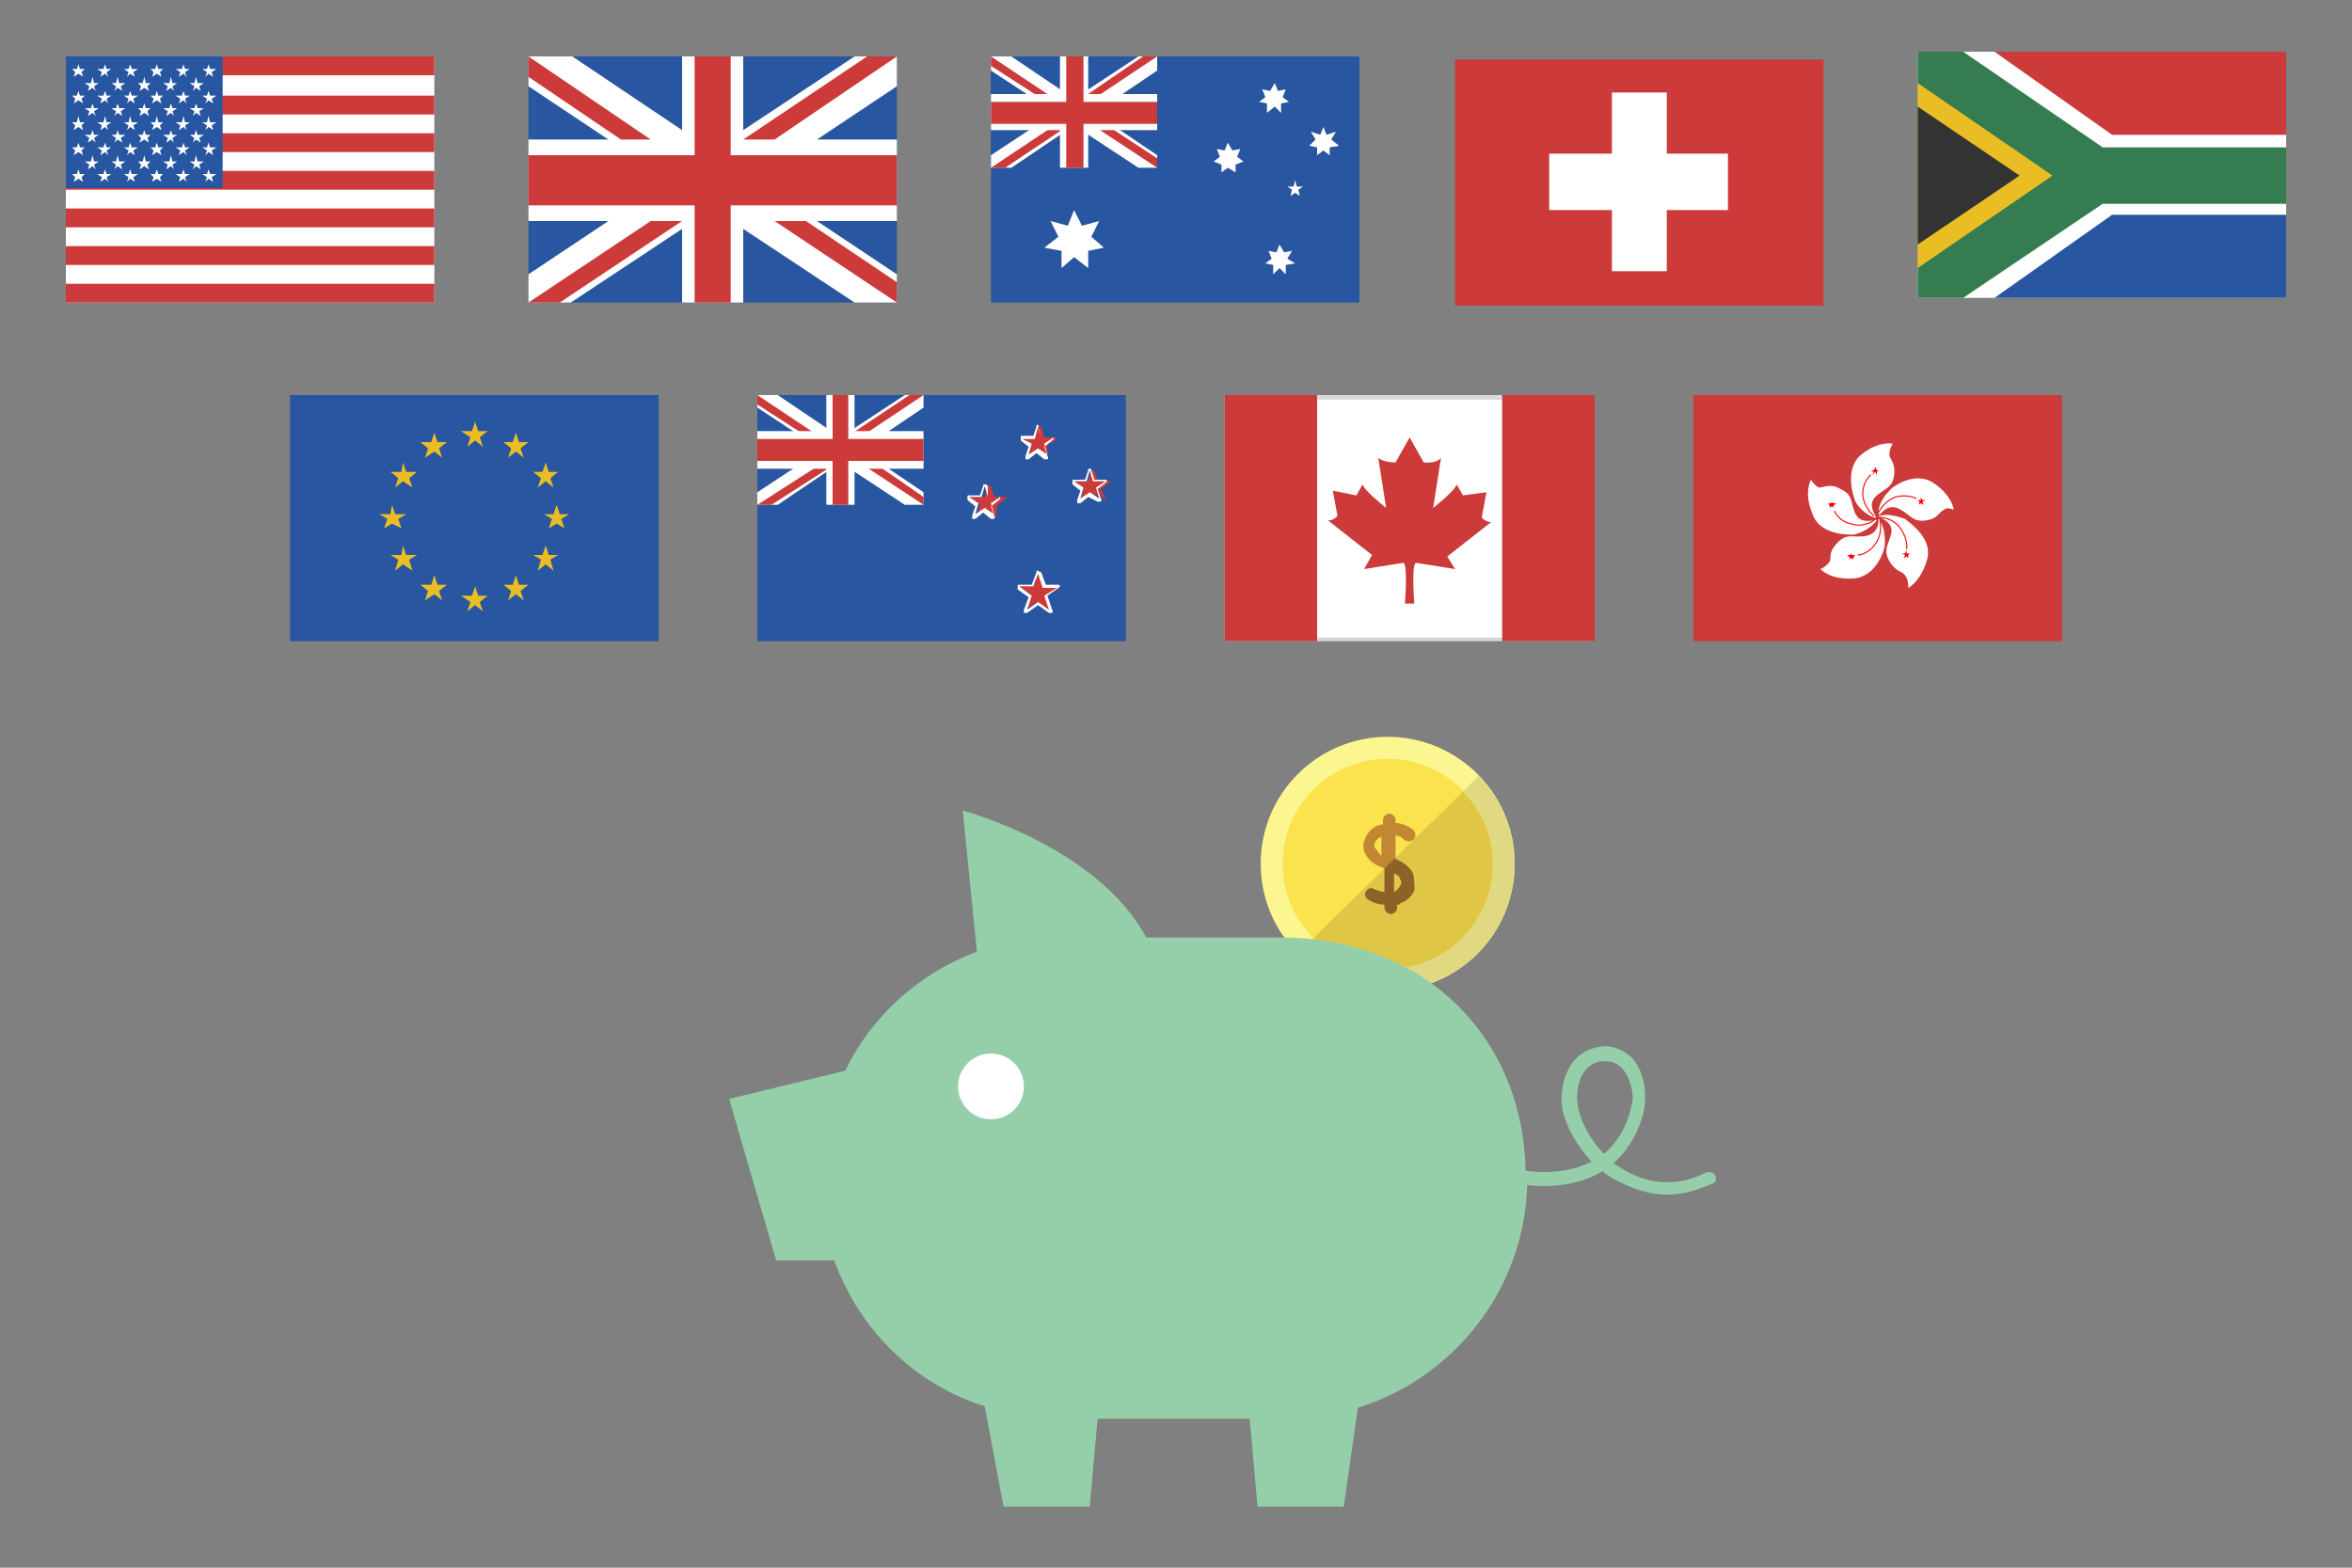 <?xml version="1.0" encoding="utf-8"?>
<!-- Generator: Adobe Illustrator 21.1.0, SVG Export Plug-In . SVG Version: 6.00 Build 0)  -->
<svg version="1.1" xmlns="http://www.w3.org/2000/svg" xmlns:xlink="http://www.w3.org/1999/xlink" x="0px" y="0px" width="150px"
	 height="100px" viewBox="0 0 150 100" style="enable-background:new 0 0 150 100;" xml:space="preserve">
<rect x="0" y="0" width="150" height="100" fill="#808080" stroke="none"/>
<style type="text/css">
	.st0{fill:#FFFFFF;}
	.st1{fill:#EBF4FE;}
	.st2{fill:none;stroke:#7890A4;stroke-width:1.5;stroke-linecap:round;stroke-linejoin:round;stroke-miterlimit:10;}
	.st3{fill:none;stroke:#BDCCD4;stroke-width:1.5;stroke-miterlimit:10;}
	.st4{fill:#F5A51B;}
	.st5{fill:#333333;}
	.st6{fill-rule:evenodd;clip-rule:evenodd;fill:#70B8C4;}
	.st7{fill:#E60012;}
	.st8{fill:#03040A;}
	.st9{fill:#666767;}
	.st10{fill:#898989;}
	.st11{fill:#AEADAD;}
	.st12{fill:#C0BFBF;}
	.st13{fill:#DBDADA;}
	.st14{fill:#E5E5E5;}
	.st15{fill:#EFEEEE;}
	.st16{fill:#F5F5F5;}
	.st17{fill:#005597;}
	.st18{fill:#318EC0;}
	.st19{fill:#C0E0F6;}
	.st20{fill:#D0DFED;}
	.st21{fill:#EAF2FB;}
	.st22{fill:#E3E5E8;}
	.st23{fill:#F1F2F4;}
	.st24{fill:#768D9F;}
	.st25{fill:#EEAA4C;}
	.st26{fill:#F3F083;}
	.st27{fill:#75B767;}
	.st28{fill:#81C7A0;}
	.st29{fill:#F4DC26;}
	.st30{fill:#AFD05A;}
	.st31{fill:#F5F9E8;}
	.st32{fill:#FAF7E6;}
	.st33{fill:#E72A24;}
	.st34{fill:#E95150;}
	.st35{fill:#DA5B56;}
	.st36{fill:#F5B7B8;}
	.st37{fill:#FDEDED;}
	.st38{fill:#E9F4E3;}
	.st39{fill:#DDE9D6;}
	.st40{fill:#FDF0D8;}
	.st41{fill:#EDE1CB;}
	.st42{fill:#E4D8C2;}
	.st43{fill:#040000;}
	.st44{fill:#F3F092;}
	.st45{fill:none;}
	.st46{fill:#DAD381;}
	.st47{fill:#F2DC52;}
	.st48{fill:#D9C14A;}
	.st49{fill:#BB8536;}
	.st50{clip-path:url(#SVGID_4_);fill:#8B6025;}
	.st51{clip-path:url(#SVGID_6_);}
	.st52{fill:#4B9C77;}
	.st53{fill:#E9504E;}
	.st54{fill:#8B6025;}
	.st55{fill:#91C9A5;}
	.st56{clip-path:url(#SVGID_8_);fill:#C3AB43;}
	.st57{fill:#BEA742;}
	.st58{clip-path:url(#SVGID_10_);fill:#C3AB43;}
	.st59{clip-path:url(#SVGID_12_);fill:#C3AB43;}
	.st60{clip-path:url(#SVGID_14_);fill:#C3AB43;}
	.st61{clip-path:url(#SVGID_16_);fill:#C3AB43;}
	.st62{fill:#F2EF81;}
	.st63{clip-path:url(#SVGID_18_);fill:#D9C14A;}
	.st64{clip-path:url(#SVGID_20_);fill:#8B6025;}
	.st65{clip-path:url(#SVGID_22_);fill:#C3AB43;}
	.st66{clip-path:url(#SVGID_24_);fill:#C3AB43;}
	.st67{clip-path:url(#SVGID_26_);fill:#C3AB43;}
	.st68{clip-path:url(#SVGID_28_);fill:#C3AB43;}
	.st69{clip-path:url(#SVGID_30_);fill:#C3AB43;}
	.st70{clip-path:url(#SVGID_32_);fill:#D9C14A;}
	.st71{clip-path:url(#SVGID_34_);fill:#8B6025;}
	.st72{clip-path:url(#SVGID_36_);fill:#C3AB43;}
	.st73{clip-path:url(#SVGID_38_);fill:#C3AB43;}
	.st74{clip-path:url(#SVGID_40_);fill:#C3AB43;}
	.st75{clip-path:url(#SVGID_42_);fill:#C3AB43;}
	.st76{clip-path:url(#SVGID_44_);fill:#C3AB43;}
	.st77{clip-path:url(#SVGID_46_);fill:#D9C14A;}
	.st78{clip-path:url(#SVGID_48_);fill:#8B6025;}
	.st79{fill:#A6A6A5;}
	.st80{fill:#EA8988;}
	.st81{fill:#DCDBDB;}
	.st82{fill:none;stroke:#318EC0;stroke-width:4;stroke-linecap:round;stroke-linejoin:round;stroke-miterlimit:10;}
	.st83{fill:#358199;}
	.st84{fill:#DCEDEF;}
	.st85{fill:#F2F7F8;}
	.st86{fill:#95BDC7;}
	.st87{fill:#495556;}
	.st88{fill:#393F3F;}
	.st89{fill:#AECED9;}
	.st90{fill:#2B6F80;}
	.st91{fill:#E4E5E8;}
	.st92{fill:#C9CACA;}
	.st93{clip-path:url(#SVGID_50_);fill:#8B6025;}
	.st94{fill:none;stroke:#6FB1BC;stroke-width:8;stroke-miterlimit:10;}
	.st95{fill-rule:evenodd;clip-rule:evenodd;fill:#6FB1BC;}
	.st96{fill-rule:evenodd;clip-rule:evenodd;fill:#F5F5F5;}
	.st97{fill:#EADEBF;}
	.st98{fill:#4EA97D;}
	.st99{fill:#E3D7B6;}
	.st100{fill:#4D937A;}
	.st101{fill:#4CA27A;}
	.st102{fill:#918F8D;}
	.st103{fill:#EFEF3F;}
	.st104{fill:#2856A0;}
	.st105{fill:#EABD24;}
	.st106{fill:#CC3A3A;}
	.st107{fill:#357C51;}
	.st108{fill:#DADADA;}
	.st109{fill:none;stroke:#FF0000;stroke-width:6.745406e-02;stroke-linecap:round;}
	.st110{fill:#FF0000;}
	
		.st111{fill:none;stroke:#C9CACA;stroke-width:2.542;stroke-linecap:round;stroke-linejoin:round;stroke-miterlimit:10;stroke-dasharray:3.178,5.085;}
	.st112{fill:none;stroke:#C9CACA;stroke-width:2.542;stroke-linecap:round;stroke-linejoin:round;stroke-miterlimit:10;}
	.st113{fill:#E0C646;}
	.st114{clip-path:url(#SVGID_52_);fill:#C9AF41;}
	.st115{fill:#C4AB3F;}
	.st116{clip-path:url(#SVGID_54_);fill:#C9AF41;}
	.st117{clip-path:url(#SVGID_56_);fill:#C9AF41;}
	.st118{fill:#FBF77E;}
	.st119{fill:#FBE34D;}
	.st120{fill:none;stroke:#C18733;stroke-width:1.142;stroke-linecap:round;stroke-linejoin:round;stroke-miterlimit:10;}
	.st121{clip-path:url(#SVGID_58_);fill:#E0C646;}
	.st122{clip-path:url(#SVGID_58_);fill:#8E6126;}
	.st123{clip-path:url(#SVGID_60_);fill:#C9AF41;}
	.st124{clip-path:url(#SVGID_62_);fill:#C9AF41;}
	.st125{clip-path:url(#SVGID_64_);fill:#C9AF41;}
	.st126{clip-path:url(#SVGID_66_);fill:#C9AF41;}
	.st127{clip-path:url(#SVGID_68_);fill:#C9AF41;}
	.st128{clip-path:url(#SVGID_70_);fill:#C9AF41;}
	.st129{clip-path:url(#SVGID_72_);fill:#E0C646;}
	.st130{clip-path:url(#SVGID_72_);fill:#8E6126;}
	.st131{fill-rule:evenodd;clip-rule:evenodd;fill:#E3E5E8;}
	.st132{clip-path:url(#SVGID_74_);fill:none;}
	.st133{fill:none;stroke:#C9CACA;stroke-linecap:round;stroke-linejoin:round;stroke-miterlimit:10;stroke-dasharray:2,3;}
	.st134{fill:#F7AF4A;}
	
		.st135{fill:none;stroke:#F7AF4A;stroke-width:2.542;stroke-linecap:round;stroke-linejoin:round;stroke-miterlimit:10;stroke-dasharray:3.178,5.085;}
	.st136{fill:none;stroke:#F7AF4A;stroke-width:2.542;stroke-linecap:round;stroke-linejoin:round;stroke-miterlimit:10;}
	.st137{fill:none;stroke:#FFFFFF;stroke-width:2;stroke-miterlimit:10;}
	.st138{fill:#2D96CD;}
	.st139{fill:#F95050;}
	.st140{fill:#FBF68F;}
	.st141{fill:#E0D982;}
	.st142{fill:#C18733;}
	.st143{clip-path:url(#SVGID_76_);fill:#8E6126;}
	.st144{fill:#94CFA9;}
	.st145{fill:#78BF69;}
	.st146{fill:none;stroke:#F95050;stroke-width:1.5;stroke-miterlimit:10;}
	.st147{fill-rule:evenodd;clip-rule:evenodd;fill:#C0BFBF;}
	.st148{clip-path:url(#SVGID_78_);fill:#8B6025;}
	.st149{fill:#F6DAA6;}
	.st150{fill:#E1C69A;}
	.st151{fill:#EDEDEC;}
	.st152{fill:#B9B9B9;}
	.st153{fill:#D7D7D7;}
	.st154{fill-rule:evenodd;clip-rule:evenodd;fill:#D7D7D7;}
	.st155{fill-rule:evenodd;clip-rule:evenodd;fill:#69AEB5;}
	.st156{fill:none;stroke:#E4F2F2;stroke-width:1.4;stroke-linecap:square;stroke-miterlimit:10;}
	.st157{fill:none;stroke:#E65D57;stroke-width:2;stroke-linecap:round;stroke-linejoin:round;stroke-miterlimit:10;}
	.st158{fill-rule:evenodd;clip-rule:evenodd;fill:#B8BFC1;}
	.st159{fill-rule:evenodd;clip-rule:evenodd;fill:#BFBFBF;}
	.st160{fill:#666666;}
	
		.st161{fill:none;stroke:#C9CACA;stroke-width:0.964;stroke-linecap:round;stroke-linejoin:round;stroke-miterlimit:10;stroke-dasharray:1.928,2.892;}
	.st162{fill:#C7DBEA;}
	.st163{clip-path:url(#SVGID_80_);fill:#FFFFFF;}
	.st164{clip-path:url(#SVGID_80_);fill:#D0DFED;}
	.st165{clip-path:url(#SVGID_80_);}
	.st166{fill:#DCDCDC;}
	.st167{opacity:0.1;}
	.st168{opacity:0.2;}
	.st169{fill:#FAFAFA;}
	.st170{clip-path:url(#SVGID_82_);fill:#C8C8C8;}
	.st171{clip-path:url(#SVGID_84_);}
	.st172{fill:#E6E6E6;}
	.st173{opacity:0.1;clip-path:url(#SVGID_86_);}
	.st174{display:none;}
	.st175{fill:#6FB1BC;}
	.st176{fill:#69A8AF;}
	.st177{display:inline;}
	.st178{fill:#231815;}
</style>
<g id="レイヤー_1">
	<g>
		<g>
			<circle class="st140" cx="88.5" cy="55.1" r="8.1"/>
			<g>
				<path class="st45" d="M82.8,60.8l11.5-11.4c-1.5-1.5-3.5-2.5-5.8-2.5c-4.5,0-8.1,3.6-8.1,8.1C80.4,57.3,81.3,59.4,82.8,60.8z"/>
				<path class="st141" d="M88.5,63.2c4.5,0,8.1-3.6,8.1-8.1c0-2.2-0.9-4.2-2.3-5.6L82.8,60.8C84.3,62.3,86.3,63.2,88.5,63.2z"/>
			</g>
			<circle class="st119" cx="88.5" cy="55.1" r="6.7"/>
			<g>
				<path class="st113" d="M88.5,61.8c3.7,0,6.7-3,6.7-6.7c0-1.8-0.7-3.4-1.9-4.6l-9.5,9.3C85,61,86.7,61.8,88.5,61.8z"/>
			</g>
			<path class="st142" d="M90.1,55.7c-0.2-0.4-0.6-0.7-1.1-0.9v-1.5c0.2,0,0.4,0.1,0.6,0.3c0.2,0.1,0.4,0.1,0.6-0.1
				c0.1-0.2,0.1-0.4-0.1-0.6c-0.3-0.2-0.7-0.4-1.1-0.4v-0.2c0-0.2-0.2-0.4-0.4-0.4s-0.4,0.2-0.4,0.4v0.3c0,0-0.1,0-0.1,0
				c-0.5,0.1-0.8,0.4-1,0.8c-0.2,0.4-0.2,0.8,0,1.1c0.2,0.4,0.6,0.7,1.2,0.9v1.5c-0.2,0-0.5-0.1-0.7-0.2c-0.2-0.1-0.4,0-0.5,0.2
				c-0.1,0.2,0,0.4,0.2,0.5c0.3,0.2,0.7,0.3,1,0.3v0.2c0,0.2,0.2,0.4,0.4,0.4s0.4-0.2,0.4-0.4v-0.2c0.1,0,0.2,0,0.2-0.1
				c0.4-0.1,0.7-0.4,0.9-0.8C90.2,56.4,90.2,56,90.1,55.7z M87.7,54.1c-0.1-0.2,0-0.4,0-0.4c0.1-0.1,0.2-0.3,0.4-0.3v1.2
				C87.9,54.4,87.8,54.2,87.7,54.1z M89.3,56.5c-0.1,0.2-0.2,0.3-0.4,0.4v-1.2c0.2,0.1,0.4,0.2,0.4,0.4
				C89.4,56.2,89.4,56.4,89.3,56.5z"/>
			<g>
				<defs>
					<path id="SVGID_75_" d="M88.5,61.8c3.7,0,6.7-3,6.7-6.7c0-1.8-0.7-3.4-1.9-4.6l-9.5,9.3C85,61,86.7,61.8,88.5,61.8z"/>
				</defs>
				<clipPath id="SVGID_2_">
					<use xlink:href="#SVGID_75_"  style="overflow:visible;"/>
				</clipPath>
				<path style="clip-path:url(#SVGID_2_);fill:#8E6126;" d="M90.1,55.7c-0.2-0.4-0.6-0.7-1.1-0.9v-1.5c0.2,0,0.4,0.1,0.6,0.3
					c0.2,0.1,0.4,0.1,0.6-0.1c0.1-0.2,0.1-0.4-0.1-0.6c-0.3-0.2-0.7-0.4-1.1-0.4v-0.2c0-0.2-0.2-0.4-0.4-0.4s-0.4,0.2-0.4,0.4v0.3
					c0,0-0.1,0-0.1,0c-0.5,0.1-0.8,0.4-1,0.8c-0.2,0.4-0.2,0.8,0,1.1c0.2,0.4,0.6,0.7,1.2,0.9v1.5c-0.2,0-0.5-0.1-0.7-0.2
					c-0.2-0.1-0.4,0-0.5,0.2c-0.1,0.2,0,0.4,0.2,0.5c0.3,0.2,0.7,0.3,1,0.3v0.2c0,0.2,0.2,0.4,0.4,0.4s0.4-0.2,0.4-0.4v-0.2
					c0.1,0,0.2,0,0.2-0.1c0.4-0.1,0.7-0.4,0.9-0.8C90.2,56.4,90.2,56,90.1,55.7z M87.7,54.1c-0.1-0.2,0-0.4,0-0.4
					c0.1-0.1,0.2-0.3,0.4-0.3v1.2C87.9,54.4,87.8,54.2,87.7,54.1z M89.3,56.5c-0.1,0.2-0.2,0.3-0.4,0.4v-1.2
					c0.2,0.1,0.4,0.2,0.4,0.4C89.4,56.2,89.4,56.4,89.3,56.5z"/>
			</g>
		</g>
		<path class="st144" d="M109.4,75c-0.1-0.2-0.4-0.3-0.6-0.2c-2.2,1.1-4,0.5-5.1-0.1c-0.3-0.2-0.5-0.3-0.8-0.5c1.6-1.4,2-3.4,2-3.8
			c0.1-0.9-0.1-2.2-0.9-3c-0.6-0.5-1.3-0.8-2.1-0.6c-1.7,0.3-2.4,2-2.3,3.6c0.1,1.1,0.8,2.5,1.9,3.7c-1,0.5-2.3,0.8-4.1,0.6
			c0,0,0,0-0.1,0c-0.2-8.9-6.8-14.9-15.6-14.9c-2.2,0-8.6,0-8.6,0C70,54,61.4,51.7,61.4,51.7l0.9,9c-3.7,1.4-6.7,4.1-8.4,7.6
			l-7.4,1.8l3,10.3l3.7,0c1.6,4.4,5.1,7.9,9.6,9.3l1.2,6.4h5.5l0.5-5.6h9.7l0.5,5.6h5.5l0.9-6.3c6.1-1.9,10.6-7.5,10.8-14.2
			c2.1,0.2,3.7-0.2,4.8-0.9c0.3,0.3,0.7,0.5,1.1,0.7c0.8,0.4,1.8,0.8,3,0.8c0.9,0,1.8-0.2,2.9-0.7C109.4,75.5,109.5,75.2,109.4,75z
			 M102.3,73.6c-1-1-1.6-2.3-1.7-3.3c-0.1-0.9,0.2-2.4,1.5-2.6c0.1,0,0.2,0,0.3,0c0.4,0,0.7,0.1,1,0.4c0.6,0.6,0.8,1.7,0.7,2.2
			C104,70.8,103.7,72.4,102.3,73.6z"/>
		<circle class="st0" cx="63.2" cy="69.3" r="2.1"/>
	</g>
	<g>
		<g>
			<rect x="18.5" y="25.2" class="st104" width="23.5" height="15.7"/>
			<g>
				<polygon class="st105" points="30.6,27.9 31.1,27.5 30.5,27.5 30.3,26.9 30.1,27.5 29.4,27.5 30,27.9 29.8,28.5 30.3,28.1 
					30.8,28.5 				"/>
				<polygon class="st105" points="30.6,38.4 31.1,38 30.5,38 30.3,37.4 30.1,38 29.4,38 30,38.4 29.8,39 30.3,38.6 30.8,39 				"/>
				<polygon class="st105" points="25.4,33.1 25.9,32.8 25.2,32.8 25,32.2 24.9,32.8 24.2,32.8 24.7,33.1 24.5,33.7 25,33.4 
					25.6,33.7 				"/>
				<polygon class="st105" points="28,28.6 28.5,28.2 27.9,28.2 27.7,27.6 27.5,28.2 26.8,28.2 27.3,28.6 27.1,29.2 27.7,28.8 
					28.2,29.2 				"/>
				<polygon class="st105" points="28,37.7 28.5,37.3 27.9,37.3 27.7,36.7 27.5,37.3 26.8,37.3 27.3,37.7 27.1,38.3 27.7,37.9 
					28.2,38.3 				"/>
				<polygon class="st105" points="26.6,30.1 25.9,30.1 25.7,29.5 25.6,30.1 24.9,30.1 25.4,30.5 25.2,31.1 25.7,30.7 26.3,31.1 
					26.1,30.5 				"/>
				<polygon class="st105" points="26.6,35.4 25.9,35.4 25.7,34.8 25.6,35.4 24.9,35.4 25.4,35.7 25.2,36.4 25.7,36 26.3,36.4 
					26.1,35.7 				"/>
				<polygon class="st105" points="35.2,33.1 34.7,32.8 35.3,32.8 35.5,32.2 35.7,32.8 36.3,32.8 35.8,33.1 36,33.7 35.5,33.4 
					35,33.7 				"/>
				<polygon class="st105" points="32.6,28.6 32.1,28.2 32.7,28.2 32.9,27.6 33.1,28.2 33.7,28.2 33.2,28.6 33.4,29.2 32.9,28.8 
					32.4,29.2 				"/>
				<polygon class="st105" points="32.6,37.7 32.1,37.3 32.7,37.3 32.9,36.7 33.1,37.3 33.7,37.3 33.2,37.7 33.4,38.3 32.9,37.9 
					32.4,38.3 				"/>
				<polygon class="st105" points="34,30.1 34.6,30.1 34.8,29.5 35,30.1 35.6,30.1 35.1,30.5 35.3,31.1 34.8,30.7 34.3,31.1 
					34.5,30.5 				"/>
				<polygon class="st105" points="34,35.4 34.6,35.4 34.8,34.8 35,35.4 35.6,35.4 35.1,35.7 35.3,36.4 34.8,36 34.3,36.4 
					34.5,35.7 				"/>
			</g>
		</g>
		<g>
			<rect x="48.3" y="25.2" class="st104" width="23.5" height="15.7"/>
			<g>
				<rect x="48.3" y="25.2" class="st104" width="10.6" height="7.1"/>
				<polygon class="st0" points="58.9,25.2 57.7,25.2 53.6,27.9 49.6,25.2 48.3,25.2 48.3,26 52.4,28.7 48.3,31.4 48.3,32.2 
					49.6,32.2 53.6,29.5 57.7,32.2 58.9,32.2 58.9,31.4 54.9,28.7 58.9,26 				"/>
				<polygon class="st106" points="52.2,27.8 48.3,25.2 48.3,25.8 51.4,27.8 				"/>
				<polygon class="st106" points="55.1,29.7 58.9,32.2 58.9,31.7 56,29.7 				"/>
				<polygon class="st106" points="53.1,29.7 52.2,29.7 48.3,32.2 49.2,32.2 				"/>
				<polygon class="st106" points="54.1,27.8 55,27.8 58.9,25.2 58,25.2 				"/>
				<polygon class="st0" points="58.9,27.5 54.5,27.5 54.5,25.2 52.7,25.2 52.7,27.5 48.3,27.5 48.3,29.9 52.7,29.9 52.7,32.2 
					54.5,32.2 54.5,29.9 58.9,29.9 				"/>
				<polygon class="st106" points="58.9,28 54.1,28 54.1,25.2 53.1,25.2 53.1,28 48.3,28 48.3,29.4 53.1,29.4 53.1,32.2 54.1,32.2 
					54.1,29.4 58.9,29.4 				"/>
			</g>
			<g>
				<path class="st106" d="M66.8,29.2C66.8,29.2,66.8,29.2,66.8,29.2l-0.7-0.5l-0.5,0.4c0,0,0,0,0,0s0,0,0,0c0,0,0,0,0-0.1l0.2-0.7
					L65.1,28c0,0,0,0,0-0.1c0,0,0,0,0.1,0h0.8l0.2-0.7c0,0,0,0,0.1,0s0.1,0,0.1,0l0.2,0.7l0.7,0c0,0,0.1,0,0.1,0c0,0,0,0.1,0,0.1
					l-0.6,0.4L66.8,29.2C66.9,29.1,66.9,29.2,66.8,29.2C66.8,29.2,66.8,29.2,66.8,29.2z"/>
				<path class="st0" d="M66.2,27.2l0.2,0.7h0.8l-0.6,0.4l0.2,0.7l-0.6-0.4l-0.6,0.4l0.2-0.7L65.2,28h0h0.8L66.2,27.2 M67.2,28
					L67.2,28 M66.2,27.1c-0.1,0-0.1,0-0.1,0.1l-0.2,0.6h-0.7c-0.1,0-0.1,0-0.1,0.1c0,0.1,0,0.1,0,0.2l0.5,0.4l-0.2,0.6
					c0,0.1,0,0.1,0,0.2c0,0,0.1,0,0.1,0s0.1,0,0.1,0l0.5-0.4l0.5,0.4c0,0,0.1,0,0.1,0s0.1,0,0.1,0c0,0,0.1-0.1,0-0.2l-0.2-0.6
					l0.5-0.4c0,0,0.1-0.1,0.1-0.1c0-0.1-0.1-0.1-0.1-0.1h0h-0.7l-0.2-0.6C66.3,27.1,66.2,27.1,66.2,27.1L66.2,27.1z"/>
			</g>
			<g>
				<path class="st106" d="M68.9,32C68.9,32,68.9,32,68.9,32C68.8,32,68.8,31.9,68.9,32l0.2-0.8l-0.6-0.4c0,0,0,0,0-0.1
					c0,0,0,0,0.1,0h0.8l0.2-0.7c0,0,0,0,0.1,0l0,0c0,0,0.1,0,0.1,0l0.2,0.7l0.7,0c0,0,0.1,0,0.1,0c0,0,0,0.1,0,0.1l-0.6,0.4l0.3,0.6
					c0,0,0,0.1,0,0.1c0,0,0,0,0,0s0,0,0,0l-0.6-0.4L68.9,32C68.9,32,68.9,32,68.9,32z"/>
				<path class="st0" d="M69.5,30l0.2,0.7h0.8l-0.6,0.4l0.2,0.7l-0.6-0.4l-0.6,0.4l0.2-0.7l-0.6-0.4h0h0.8L69.5,30 M70.5,30.7
					L70.5,30.7 M69.5,29.9c-0.1,0-0.1,0-0.1,0.1l-0.2,0.6h-0.7c-0.1,0-0.1,0-0.1,0.1c0,0.1,0,0.1,0,0.2l0.5,0.4l-0.2,0.6
					c0,0.1,0,0.1,0,0.2c0,0,0.1,0,0.1,0s0.1,0,0.1,0l0.5-0.4L70,32c0,0,0.1,0,0.1,0s0.1,0,0.1,0c0,0,0.1-0.1,0-0.2L70,31.2l0.5-0.4
					c0,0,0.1-0.1,0.1-0.1c0-0.1-0.1-0.1-0.1-0.1h0h-0.7L69.6,30C69.6,29.9,69.6,29.9,69.5,29.9L69.5,29.9z"/>
			</g>
			<g>
				<path class="st106" d="M63.5,33C63.4,33,63.4,33,63.5,33l-0.7-0.5L62.3,33c0,0,0,0,0,0s0,0,0,0c0,0,0,0,0-0.1l0.2-0.7l-0.6-0.4
					c0,0,0,0,0-0.1c0,0,0,0,0.1,0h0.8l0.2-0.7c0,0,0,0,0.1,0s0.1,0,0.1,0l0.2,0.7l0.7,0c0,0,0.1,0,0.1,0c0,0,0,0.1,0,0.1l-0.6,0.4
					L63.5,33C63.5,32.9,63.5,32.9,63.5,33C63.5,33,63.5,33,63.5,33z"/>
				<path class="st0" d="M62.8,31l0.2,0.7h0.8l-0.6,0.4l0.2,0.7l-0.6-0.4l-0.6,0.4l0.2-0.7l-0.6-0.4h0h0.8L62.8,31 M63.8,31.7
					L63.8,31.7 M62.8,30.9c-0.1,0-0.1,0-0.1,0.1l-0.2,0.6h-0.7c-0.1,0-0.1,0-0.1,0.1c0,0.1,0,0.1,0,0.2l0.5,0.4l-0.2,0.6
					c0,0.1,0,0.1,0,0.2c0,0,0.1,0,0.1,0s0.1,0,0.1,0l0.5-0.4l0.5,0.4c0,0,0.1,0,0.1,0s0.1,0,0.1,0c0,0,0.1-0.1,0-0.2l-0.2-0.6
					l0.5-0.4c0,0,0.1-0.1,0.1-0.1c0-0.1-0.1-0.1-0.1-0.1h0h-0.7L63,31C62.9,30.9,62.9,30.9,62.8,30.9L62.8,30.9z"/>
			</g>
			<g>
				<path class="st106" d="M66.9,38.9C66.9,38.9,66.9,38.9,66.9,38.9l-0.8-0.5l-0.7,0.5c0,0,0,0,0,0s0,0,0,0c0,0,0,0,0-0.1l0.3-0.9
					l-0.7-0.5c0,0,0,0,0-0.1c0,0,0,0,0.1,0h0.9l0.2-0.8c0,0,0,0,0.1,0s0.1,0,0.1,0l0.3,0.9l0.8,0c0,0,0.1,0,0.1,0c0,0,0,0.1,0,0.1
					L66.7,38L66.9,38.9C67,38.8,67,38.9,66.9,38.9C66.9,38.9,66.9,38.9,66.9,38.9z"/>
				<path class="st0" d="M66.2,36.6l0.3,0.9h0.9L66.6,38l0.3,0.9l-0.7-0.5l-0.7,0.5l0.3-0.9L65,37.4h0h0.9L66.2,36.6 M67.4,37.4
					L67.4,37.4 M66.2,36.4c-0.1,0-0.1,0-0.1,0.1l-0.3,0.8H65c-0.1,0-0.1,0-0.1,0.1c0,0.1,0,0.1,0,0.2l0.7,0.5l-0.3,0.8
					c0,0.1,0,0.1,0,0.2c0,0,0.1,0,0.1,0s0.1,0,0.1,0l0.7-0.5l0.7,0.5c0,0,0.1,0,0.1,0s0.1,0,0.1,0c0,0,0.1-0.1,0-0.2L66.8,38
					l0.7-0.5c0,0,0.1-0.1,0.1-0.1c0-0.1-0.1-0.1-0.1-0.1h0h-0.8l-0.3-0.8C66.3,36.5,66.2,36.4,66.2,36.4L66.2,36.4z"/>
			</g>
		</g>
		<g>
			<g>
				<rect x="78.3" y="25.3" class="st0" width="23.3" height="15.4"/>
				<path class="st108" d="M101.4,25.5v15.2h-23V25.5H101.4 M101.7,25.2H78.1v15.7h23.5V25.2L101.7,25.2z"/>
			</g>
			<rect x="78.1" y="25.2" class="st106" width="5.9" height="15.7"/>
			<rect x="95.8" y="25.2" class="st106" width="5.9" height="15.7"/>
			<path class="st106" d="M92.3,35.5l2.8-2.2c-0.4,0-0.6-0.3-0.6-0.3l0.3-1.6l-1.5,0.2l-0.4-0.7c-0.1,0.4-1.5,1.5-1.5,1.5l0.5-3.2
				c-0.3,0.4-1.1,0.3-1.1,0.3l-0.9-1.6l-0.9,1.6c0,0-0.8,0-1.1-0.3l0.5,3.2c0,0-1.4-1.1-1.5-1.5l-0.4,0.7L85,31.3l0.3,1.6
				c0,0-0.2,0.3-0.6,0.3l2.8,2.2L87,36.3l2.5-0.4c0.3,0.1,0.1,2.6,0.1,2.6h0.6c0,0-0.2-2.5,0.1-2.6l2.5,0.4L92.3,35.5z"/>
		</g>
		<g>
			<rect x="108" y="25.2" class="st106" width="23.5" height="15.7"/>
			<g>
				<path class="st0" d="M120.7,28.3c0,0-0.9-0.2-2,0.7c-1.1,0.9-0.5,2.7-0.4,2.9c0,0.1,0.4,0.8,1.2,1.1c0,0,0.2,0.1,0.1-0.1
					c-0.1-0.2-0.5-0.8,0.1-1.3c0.6-0.5,1-0.5,1.1-1.3c0.1-0.8-0.3-1-0.3-1.3C120.5,28.7,120.6,28.5,120.7,28.3
					C120.9,28.3,120.7,28.3,120.7,28.3z"/>
				<path class="st109" d="M119.3,30.3c0,0-0.5,0.4-0.5,1.2s0.7,1.4,0.7,1.4"/>
				<polygon class="st110" points="119.7,30.1 119.8,30 119.7,30 119.6,29.8 119.5,30 119.3,30 119.3,30 119.5,30.1 119.4,30.3 
					119.6,30.1 119.7,30.3 				"/>
			</g>
			<g>
				<path class="st0" d="M115.5,30.6c0,0-0.5,0.8,0.1,2.2c0.5,1.4,2.4,1.3,2.6,1.3c0.1,0,0.9-0.2,1.4-0.8c0,0,0.2-0.2-0.1-0.1
					c-0.3,0-0.9,0.2-1.2-0.5c-0.3-0.7-0.1-1.1-0.9-1.5c-0.7-0.4-1-0.1-1.4-0.1C115.8,31,115.6,30.8,115.5,30.6
					C115.6,30.5,115.5,30.6,115.5,30.6z"/>
				<path class="st109" d="M117,32.6c0,0,0.2,0.6,1,0.8c0.8,0.3,1.5-0.2,1.5-0.2"/>
				<polygon class="st110" points="116.9,32.1 116.8,32 116.8,32.1 116.6,32.1 116.7,32.3 116.7,32.4 116.7,32.4 116.8,32.3 
					117,32.4 116.9,32.3 117.1,32.1 				"/>
			</g>
			<g>
				<path class="st0" d="M116.1,36.3c0,0,0.6,0.7,2.1,0.6c1.5-0.1,2-1.9,2-2.1c0-0.1,0.1-0.9-0.3-1.6c0,0-0.1-0.2-0.1,0
					c0,0.3-0.1,0.9-0.9,1c-0.8,0.1-1.1-0.2-1.7,0.4c-0.6,0.6-0.4,0.9-0.5,1.2C116.5,36.1,116.3,36.2,116.1,36.3
					C116,36.2,116.1,36.3,116.1,36.3z"/>
				<path class="st109" d="M118.5,35.4c0,0,0.6,0,1.1-0.7c0.5-0.7,0.3-1.5,0.3-1.5"/>
				<polygon class="st110" points="118,35.4 117.8,35.4 118,35.6 117.9,35.7 118.1,35.6 118.2,35.7 118.2,35.7 118.2,35.6 
					118.3,35.4 118.1,35.4 118.1,35.3 				"/>
			</g>
			<g>
				<path class="st0" d="M121.7,37.5c0,0,0.8-0.4,1.2-1.8c0.4-1.4-1.2-2.4-1.4-2.6c-0.1,0-0.9-0.4-1.6-0.2c0,0-0.2,0,0,0.1
					c0.2,0.1,0.9,0.4,0.7,1.1c-0.2,0.7-0.5,1-0.1,1.7c0.4,0.7,0.8,0.6,1,0.9C121.7,37,121.7,37.2,121.7,37.5
					C121.6,37.6,121.7,37.5,121.7,37.5z"/>
				<path class="st109" d="M121.6,35c0,0,0.1-0.6-0.4-1.3c-0.5-0.7-1.3-0.7-1.3-0.7"/>
				<polygon class="st110" points="121.5,35.4 121.4,35.6 121.6,35.5 121.7,35.6 121.7,35.4 121.8,35.3 121.8,35.3 121.6,35.3 
					121.6,35.1 121.5,35.3 121.3,35.3 				"/>
			</g>
			<g>
				<path class="st0" d="M124.6,32.5c0,0-0.1-0.9-1.3-1.7c-1.2-0.8-2.7,0.3-2.8,0.5c-0.1,0.1-0.7,0.7-0.7,1.4c0,0,0,0.2,0.1,0.1
					c0.2-0.2,0.6-0.7,1.3-0.3c0.7,0.4,0.8,0.8,1.6,0.7c0.8-0.1,0.8-0.5,1.2-0.7C124.1,32.4,124.3,32.4,124.6,32.5
					C124.6,32.7,124.6,32.5,124.6,32.5z"/>
				<path class="st109" d="M122.2,31.8c0,0-0.5-0.3-1.3-0.1c-0.8,0.3-1.1,1-1.1,1"/>
				<polygon class="st110" points="122.5,32.1 122.7,32.2 122.6,32 122.8,31.9 122.6,31.9 122.5,31.7 122.5,31.7 122.5,31.9 
					122.3,31.9 122.4,32 122.4,32.2 				"/>
			</g>
		</g>
	</g>
	<g>
		<g>
			<rect x="33.7" y="3.6" class="st104" width="23.5" height="15.7"/>
			<g>
				<polygon class="st0" points="57.2,3.6 54.5,3.6 47.4,8.3 47.4,3.6 43.5,3.6 43.5,8.3 36.5,3.6 33.7,3.6 33.7,5.5 38.8,8.9 
					33.7,8.9 33.7,14.1 38.8,14.1 33.7,17.5 33.7,19.3 36.4,19.3 43.5,14.6 43.5,19.3 47.4,19.3 47.4,14.6 54.5,19.3 57.2,19.3 
					57.2,17.5 52.1,14.1 57.2,14.1 57.2,8.9 52.1,8.9 57.2,5.5 				"/>
			</g>
			<polygon class="st106" points="57.2,9.9 46.6,9.9 46.6,3.6 44.3,3.6 44.3,9.9 33.7,9.9 33.7,13.1 44.3,13.1 44.3,19.3 46.6,19.3 
				46.6,13.1 57.2,13.1 			"/>
			<polygon class="st106" points="41.5,14.1 33.7,19.3 35.7,19.3 43.5,14.1 			"/>
			<polygon class="st106" points="49.4,14.1 57.2,19.3 57.2,18 51.4,14.1 			"/>
			<polygon class="st106" points="47.4,8.9 49.4,8.9 57.2,3.6 55.3,3.6 47.4,8.9 			"/>
			<polygon class="st106" points="41.5,8.9 33.7,3.6 33.7,4.9 39.6,8.9 			"/>
		</g>
		<g>
			<rect x="4.2" y="3.6" class="st0" width="23.5" height="15.7"/>
			<rect x="4.2" y="15.7" class="st106" width="23.5" height="1.2"/>
			<rect x="4.2" y="18.1" class="st106" width="23.5" height="1.2"/>
			<rect x="4.2" y="10.9" class="st106" width="23.5" height="1.2"/>
			<rect x="4.2" y="13.3" class="st106" width="23.5" height="1.2"/>
			<rect x="4.2" y="6.1" class="st106" width="23.5" height="1.2"/>
			<rect x="4.2" y="8.5" class="st106" width="23.5" height="1.2"/>
			<rect x="4.2" y="3.6" class="st106" width="23.5" height="1.2"/>
			<rect x="4.2" y="3.6" class="st104" width="10" height="8.4"/>
			<g>
				<polygon class="st0" points="13.5,8 13.8,7.8 13.4,7.8 13.3,7.4 13.2,7.8 12.9,7.8 12.9,7.8 13.2,8 13.1,8.3 13.3,8.1 13.6,8.3 
									"/>
				<polygon class="st0" points="13.5,9.6 13.8,9.4 13.4,9.4 13.3,9.1 13.2,9.4 12.9,9.4 12.9,9.4 13.2,9.6 13.1,9.9 13.3,9.7 
					13.6,9.9 				"/>
				<polygon class="st0" points="13.5,11.3 13.8,11.1 13.4,11.1 13.3,10.8 13.2,11.1 12.9,11.1 12.9,11.1 13.2,11.3 13.1,11.6 
					13.3,11.4 13.6,11.6 				"/>
				<polygon class="st0" points="13.5,6.3 13.8,6.1 13.4,6.1 13.3,5.8 13.2,6.1 12.9,6.1 12.9,6.1 13.2,6.3 13.1,6.6 13.3,6.4 
					13.6,6.6 				"/>
				<polygon class="st0" points="13.5,4.6 13.8,4.4 13.4,4.4 13.3,4.1 13.2,4.4 12.9,4.4 12.9,4.4 13.2,4.6 13.1,4.9 13.3,4.7 
					13.6,4.9 				"/>
				<polygon class="st0" points="12.7,8.8 13,8.6 12.6,8.6 12.5,8.3 12.4,8.6 12.1,8.6 12.1,8.6 12.4,8.8 12.3,9.1 12.5,8.9 
					12.8,9.1 				"/>
				<polygon class="st0" points="12.7,10.5 13,10.3 12.6,10.3 12.5,9.9 12.4,10.3 12.1,10.3 12.1,10.3 12.4,10.5 12.3,10.8 
					12.5,10.6 12.8,10.8 				"/>
				<polygon class="st0" points="12.7,7.1 13,6.9 12.6,6.9 12.5,6.6 12.4,6.9 12.1,6.9 12.1,6.9 12.4,7.1 12.3,7.4 12.5,7.2 
					12.8,7.4 				"/>
				<polygon class="st0" points="12.7,5.5 13,5.3 12.6,5.3 12.5,4.9 12.4,5.3 12.1,5.3 12.1,5.3 12.4,5.5 12.3,5.8 12.5,5.6 
					12.8,5.8 				"/>
			</g>
			<g>
				<polygon class="st0" points="11.8,8 12.1,7.8 11.8,7.8 11.7,7.4 11.6,7.8 11.2,7.8 11.2,7.8 11.5,8 11.4,8.3 11.7,8.1 11.9,8.3 
									"/>
				<polygon class="st0" points="11.8,9.6 12.1,9.4 11.8,9.4 11.7,9.1 11.6,9.4 11.2,9.4 11.2,9.4 11.5,9.6 11.4,9.9 11.7,9.7 
					11.9,9.9 				"/>
				<polygon class="st0" points="11.8,11.3 12.1,11.1 11.8,11.1 11.7,10.8 11.6,11.1 11.2,11.1 11.2,11.1 11.5,11.3 11.4,11.6 
					11.7,11.4 11.9,11.6 				"/>
				<polygon class="st0" points="11.8,6.3 12.1,6.1 11.8,6.1 11.7,5.8 11.6,6.1 11.2,6.1 11.2,6.1 11.5,6.3 11.4,6.6 11.7,6.4 
					11.9,6.6 				"/>
				<polygon class="st0" points="11.8,4.6 12.1,4.4 11.8,4.4 11.7,4.1 11.6,4.4 11.2,4.4 11.2,4.4 11.5,4.6 11.4,4.9 11.7,4.7 
					11.9,4.9 				"/>
				<polygon class="st0" points="11,8.8 11.3,8.6 11,8.6 10.9,8.3 10.8,8.6 10.4,8.6 10.4,8.6 10.7,8.8 10.6,9.1 10.9,8.9 11.1,9.1 
									"/>
				<polygon class="st0" points="11,10.5 11.3,10.3 11,10.3 10.9,9.9 10.8,10.3 10.4,10.3 10.4,10.3 10.7,10.5 10.6,10.8 10.9,10.6 
					11.1,10.8 				"/>
				<polygon class="st0" points="11,7.1 11.3,6.9 11,6.9 10.9,6.6 10.8,6.9 10.4,6.9 10.4,6.9 10.7,7.1 10.6,7.4 10.9,7.2 11.1,7.4 
									"/>
				<polygon class="st0" points="11,5.5 11.3,5.3 11,5.3 10.9,4.9 10.8,5.3 10.4,5.3 10.4,5.3 10.7,5.5 10.6,5.8 10.9,5.6 11.1,5.8 
									"/>
			</g>
			<g>
				<polygon class="st0" points="10.2,8 10.4,7.8 10.1,7.8 10,7.4 9.9,7.8 9.6,7.8 9.6,7.8 9.8,8 9.7,8.3 10,8.1 10.3,8.3 				"/>
				<polygon class="st0" points="10.2,9.6 10.4,9.4 10.1,9.4 10,9.1 9.9,9.4 9.6,9.4 9.6,9.4 9.8,9.6 9.7,9.9 10,9.7 10.3,9.9 				
					"/>
				<polygon class="st0" points="10.2,11.3 10.4,11.1 10.1,11.1 10,10.8 9.9,11.1 9.6,11.1 9.6,11.1 9.8,11.3 9.7,11.6 10,11.4 
					10.3,11.6 				"/>
				<polygon class="st0" points="10.2,6.3 10.4,6.1 10.1,6.1 10,5.8 9.9,6.1 9.6,6.1 9.6,6.1 9.8,6.3 9.7,6.6 10,6.4 10.3,6.6 				
					"/>
				<polygon class="st0" points="10.2,4.6 10.4,4.4 10.1,4.4 10,4.1 9.9,4.4 9.6,4.4 9.6,4.4 9.8,4.6 9.7,4.9 10,4.7 10.3,4.9 				
					"/>
				<polygon class="st0" points="9.4,8.8 9.6,8.6 9.3,8.6 9.2,8.3 9.1,8.6 8.8,8.6 8.8,8.6 9,8.8 8.9,9.1 9.2,8.9 9.5,9.1 				"/>
				<polygon class="st0" points="9.4,10.5 9.6,10.3 9.3,10.3 9.2,9.9 9.1,10.3 8.8,10.3 8.8,10.3 9,10.5 8.9,10.8 9.2,10.6 
					9.5,10.8 				"/>
				<polygon class="st0" points="9.4,7.1 9.6,6.9 9.3,6.9 9.2,6.6 9.1,6.9 8.8,6.9 8.8,6.9 9,7.1 8.9,7.4 9.2,7.2 9.5,7.4 				"/>
				<polygon class="st0" points="9.4,5.5 9.6,5.3 9.3,5.3 9.2,4.9 9.1,5.3 8.8,5.3 8.8,5.3 9,5.5 8.9,5.8 9.2,5.6 9.5,5.8 				"/>
			</g>
			<g>
				<polygon class="st0" points="8.5,8 8.8,7.8 8.4,7.8 8.3,7.4 8.2,7.8 7.9,7.8 7.9,7.8 8.2,8 8.1,8.3 8.3,8.1 8.6,8.3 				"/>
				<polygon class="st0" points="8.5,9.6 8.8,9.4 8.4,9.4 8.3,9.1 8.2,9.4 7.9,9.4 7.9,9.4 8.2,9.6 8.1,9.9 8.3,9.7 8.6,9.9 				"/>
				<polygon class="st0" points="8.5,11.3 8.8,11.1 8.4,11.1 8.3,10.8 8.2,11.1 7.9,11.1 7.9,11.1 8.2,11.3 8.1,11.6 8.3,11.4 
					8.6,11.6 				"/>
				<polygon class="st0" points="8.5,6.3 8.8,6.1 8.4,6.1 8.3,5.8 8.2,6.1 7.9,6.1 7.9,6.1 8.2,6.3 8.1,6.6 8.3,6.4 8.6,6.6 				"/>
				<polygon class="st0" points="8.5,4.6 8.8,4.4 8.4,4.4 8.3,4.1 8.2,4.4 7.9,4.4 7.9,4.4 8.2,4.6 8.1,4.9 8.3,4.7 8.6,4.9 				"/>
				<polygon class="st0" points="7.7,8.8 8,8.6 7.6,8.6 7.5,8.3 7.4,8.6 7.1,8.6 7.1,8.6 7.4,8.8 7.3,9.1 7.5,8.9 7.8,9.1 				"/>
				<polygon class="st0" points="7.7,10.5 8,10.3 7.6,10.3 7.5,9.9 7.4,10.3 7.1,10.3 7.1,10.3 7.4,10.5 7.3,10.8 7.5,10.6 
					7.8,10.8 				"/>
				<polygon class="st0" points="7.7,7.1 8,6.9 7.6,6.9 7.5,6.6 7.4,6.9 7.1,6.9 7.1,6.9 7.4,7.1 7.3,7.4 7.5,7.2 7.8,7.4 				"/>
				<polygon class="st0" points="7.7,5.5 8,5.3 7.6,5.3 7.5,4.9 7.4,5.3 7.1,5.3 7.1,5.3 7.4,5.5 7.3,5.8 7.5,5.6 7.8,5.8 				"/>
			</g>
			<g>
				<polygon class="st0" points="6.8,8 7.1,7.8 6.8,7.8 6.7,7.4 6.6,7.8 6.2,7.8 6.2,7.8 6.5,8 6.4,8.3 6.7,8.1 6.9,8.3 				"/>
				<polygon class="st0" points="6.8,9.6 7.1,9.4 6.8,9.4 6.7,9.1 6.6,9.4 6.2,9.4 6.2,9.4 6.5,9.6 6.4,9.9 6.7,9.7 6.9,9.9 				"/>
				<polygon class="st0" points="6.8,11.3 7.1,11.1 6.8,11.1 6.7,10.8 6.6,11.1 6.2,11.1 6.2,11.1 6.5,11.3 6.4,11.6 6.7,11.4 
					6.9,11.6 				"/>
				<polygon class="st0" points="6.8,6.3 7.1,6.1 6.8,6.1 6.7,5.8 6.6,6.1 6.2,6.1 6.2,6.1 6.5,6.3 6.4,6.6 6.7,6.4 6.9,6.6 				"/>
				<polygon class="st0" points="6.8,4.6 7.1,4.4 6.8,4.4 6.7,4.1 6.6,4.4 6.2,4.4 6.2,4.4 6.5,4.6 6.4,4.9 6.7,4.7 6.9,4.9 				"/>
				<polygon class="st0" points="6,8.8 6.3,8.6 6,8.6 5.9,8.3 5.8,8.6 5.4,8.6 5.4,8.6 5.7,8.8 5.6,9.1 5.9,8.9 6.1,9.1 				"/>
				<polygon class="st0" points="6,10.5 6.3,10.3 6,10.3 5.9,9.9 5.8,10.3 5.4,10.3 5.4,10.3 5.7,10.5 5.6,10.8 5.9,10.6 6.1,10.8 
									"/>
				<polygon class="st0" points="6,7.1 6.3,6.9 6,6.9 5.9,6.6 5.8,6.9 5.4,6.9 5.4,6.9 5.7,7.1 5.6,7.4 5.9,7.2 6.1,7.4 				"/>
				<polygon class="st0" points="6,5.5 6.3,5.3 6,5.3 5.9,4.9 5.8,5.3 5.4,5.3 5.4,5.3 5.7,5.5 5.6,5.8 5.9,5.6 6.1,5.8 				"/>
			</g>
			<g>
				<polygon class="st0" points="5.2,8 5.4,7.8 5.1,7.8 5,7.4 4.9,7.8 4.6,7.8 4.6,7.8 4.8,8 4.7,8.3 5,8.1 5.3,8.3 				"/>
				<polygon class="st0" points="5.2,9.6 5.4,9.4 5.1,9.4 5,9.1 4.9,9.4 4.6,9.4 4.6,9.4 4.8,9.6 4.7,9.9 5,9.7 5.3,9.9 				"/>
				<polygon class="st0" points="5.2,11.3 5.4,11.1 5.1,11.1 5,10.8 4.9,11.1 4.6,11.1 4.6,11.1 4.8,11.3 4.7,11.6 5,11.4 5.3,11.6 
									"/>
				<polygon class="st0" points="5.2,6.3 5.4,6.1 5.1,6.1 5,5.8 4.9,6.1 4.6,6.1 4.6,6.1 4.8,6.3 4.7,6.6 5,6.4 5.3,6.6 				"/>
				<polygon class="st0" points="5.2,4.6 5.4,4.4 5.1,4.4 5,4.1 4.9,4.4 4.6,4.4 4.6,4.4 4.8,4.6 4.7,4.9 5,4.7 5.3,4.9 				"/>
			</g>
		</g>
		<g>
			<rect x="122.3" y="3.3" class="st0" width="23.5" height="15.7"/>
			<polygon class="st107" points="145.8,9.4 134.1,9.4 125.2,3.3 122.3,3.3 122.3,19 125.2,19 134.1,13 145.8,13 			"/>
			<polygon class="st105" points="122.3,5.3 130.9,11.2 122.3,17.1 			"/>
			<polygon class="st5" points="122.3,6.8 128.8,11.2 122.3,15.6 			"/>
			<polygon class="st106" points="145.8,3.3 127.2,3.3 134.7,8.6 145.8,8.6 			"/>
			<polygon class="st104" points="145.8,19 127.2,19 134.7,13.7 145.8,13.7 			"/>
		</g>
		<g>
			<rect x="63.2" y="3.6" class="st104" width="23.5" height="15.7"/>
			<g>
				<rect x="63.2" y="3.6" class="st104" width="10.6" height="7.1"/>
				<polygon class="st0" points="73.8,3.6 72.6,3.6 68.5,6.3 64.5,3.6 63.2,3.6 63.2,4.5 67.3,7.2 63.2,9.9 63.2,10.7 64.5,10.7 
					68.5,8 72.6,10.7 73.8,10.7 73.8,9.9 69.8,7.2 73.8,4.5 				"/>
				<polygon class="st106" points="67.1,6.2 63.2,3.6 63.2,4.2 66.3,6.2 				"/>
				<polygon class="st106" points="70,8.2 73.8,10.7 73.8,10.1 70.9,8.2 				"/>
				<polygon class="st106" points="68,8.1 67.1,8.1 63.2,10.7 64.1,10.7 				"/>
				<polygon class="st106" points="69.1,6.2 69.9,6.2 73.8,3.6 72.9,3.6 				"/>
				<polygon class="st0" points="73.8,6 69.4,6 69.4,3.6 67.6,3.6 67.6,6 63.2,6 63.2,8.3 67.6,8.3 67.6,10.7 69.4,10.7 69.4,8.3 
					73.8,8.3 				"/>
				<polygon class="st106" points="73.8,6.5 69.1,6.5 69.1,3.6 68,3.6 68,6.5 63.2,6.5 63.2,7.9 68,7.9 68,10.7 69.1,10.7 69.1,7.9 
					73.8,7.9 				"/>
			</g>
			<polygon class="st0" points="68.5,13.4 69,14.4 70.1,14.1 69.6,15.1 70.4,15.8 69.4,16 69.4,17.1 68.5,16.4 67.7,17.1 67.7,16 
				66.6,15.8 67.5,15.1 67,14.1 68.1,14.4 			"/>
			<polygon class="st0" points="81.3,5.3 81.5,5.8 82,5.7 81.8,6.2 82.2,6.5 81.7,6.6 81.7,7.2 81.3,6.8 80.8,7.2 80.8,6.6 
				80.3,6.5 80.7,6.2 80.5,5.7 81,5.8 			"/>
			<polygon class="st0" points="78.3,9.1 78.6,9.6 79.1,9.5 78.9,10 79.3,10.3 78.8,10.5 78.8,11 78.3,10.7 77.9,11 77.9,10.5 
				77.4,10.3 77.8,10 77.6,9.5 78.1,9.6 			"/>
			<polygon class="st0" points="84.4,8.1 84.6,8.6 85.2,8.4 84.9,8.9 85.4,9.3 84.8,9.4 84.8,9.9 84.4,9.6 84,9.9 84,9.4 83.5,9.3 
				83.9,8.9 83.6,8.4 84.2,8.6 			"/>
			<polygon class="st0" points="81.6,15.6 81.9,16.1 82.4,16 82.1,16.5 82.6,16.8 82,16.9 82,17.5 81.6,17.1 81.2,17.5 81.2,16.9 
				80.7,16.8 81.1,16.5 80.9,16 81.4,16.1 			"/>
			<polygon class="st0" points="82.8,12.1 83.1,11.9 82.7,11.9 82.6,11.5 82.5,11.9 82.1,11.9 82.1,11.9 82.4,12.1 82.3,12.5 
				82.6,12.3 82.9,12.5 			"/>
		</g>
		<g>
			<rect x="92.8" y="3.8" class="st106" width="23.5" height="15.7"/>
			<polygon class="st0" points="110.2,9.8 106.3,9.8 106.3,5.9 102.8,5.9 102.8,9.8 98.8,9.8 98.8,13.4 102.8,13.4 102.8,17.3 
				106.3,17.3 106.3,13.4 110.2,13.4 			"/>
		</g>
	</g>
</g>
<g id="レイヤー_2" class="st174">
</g>
</svg>
